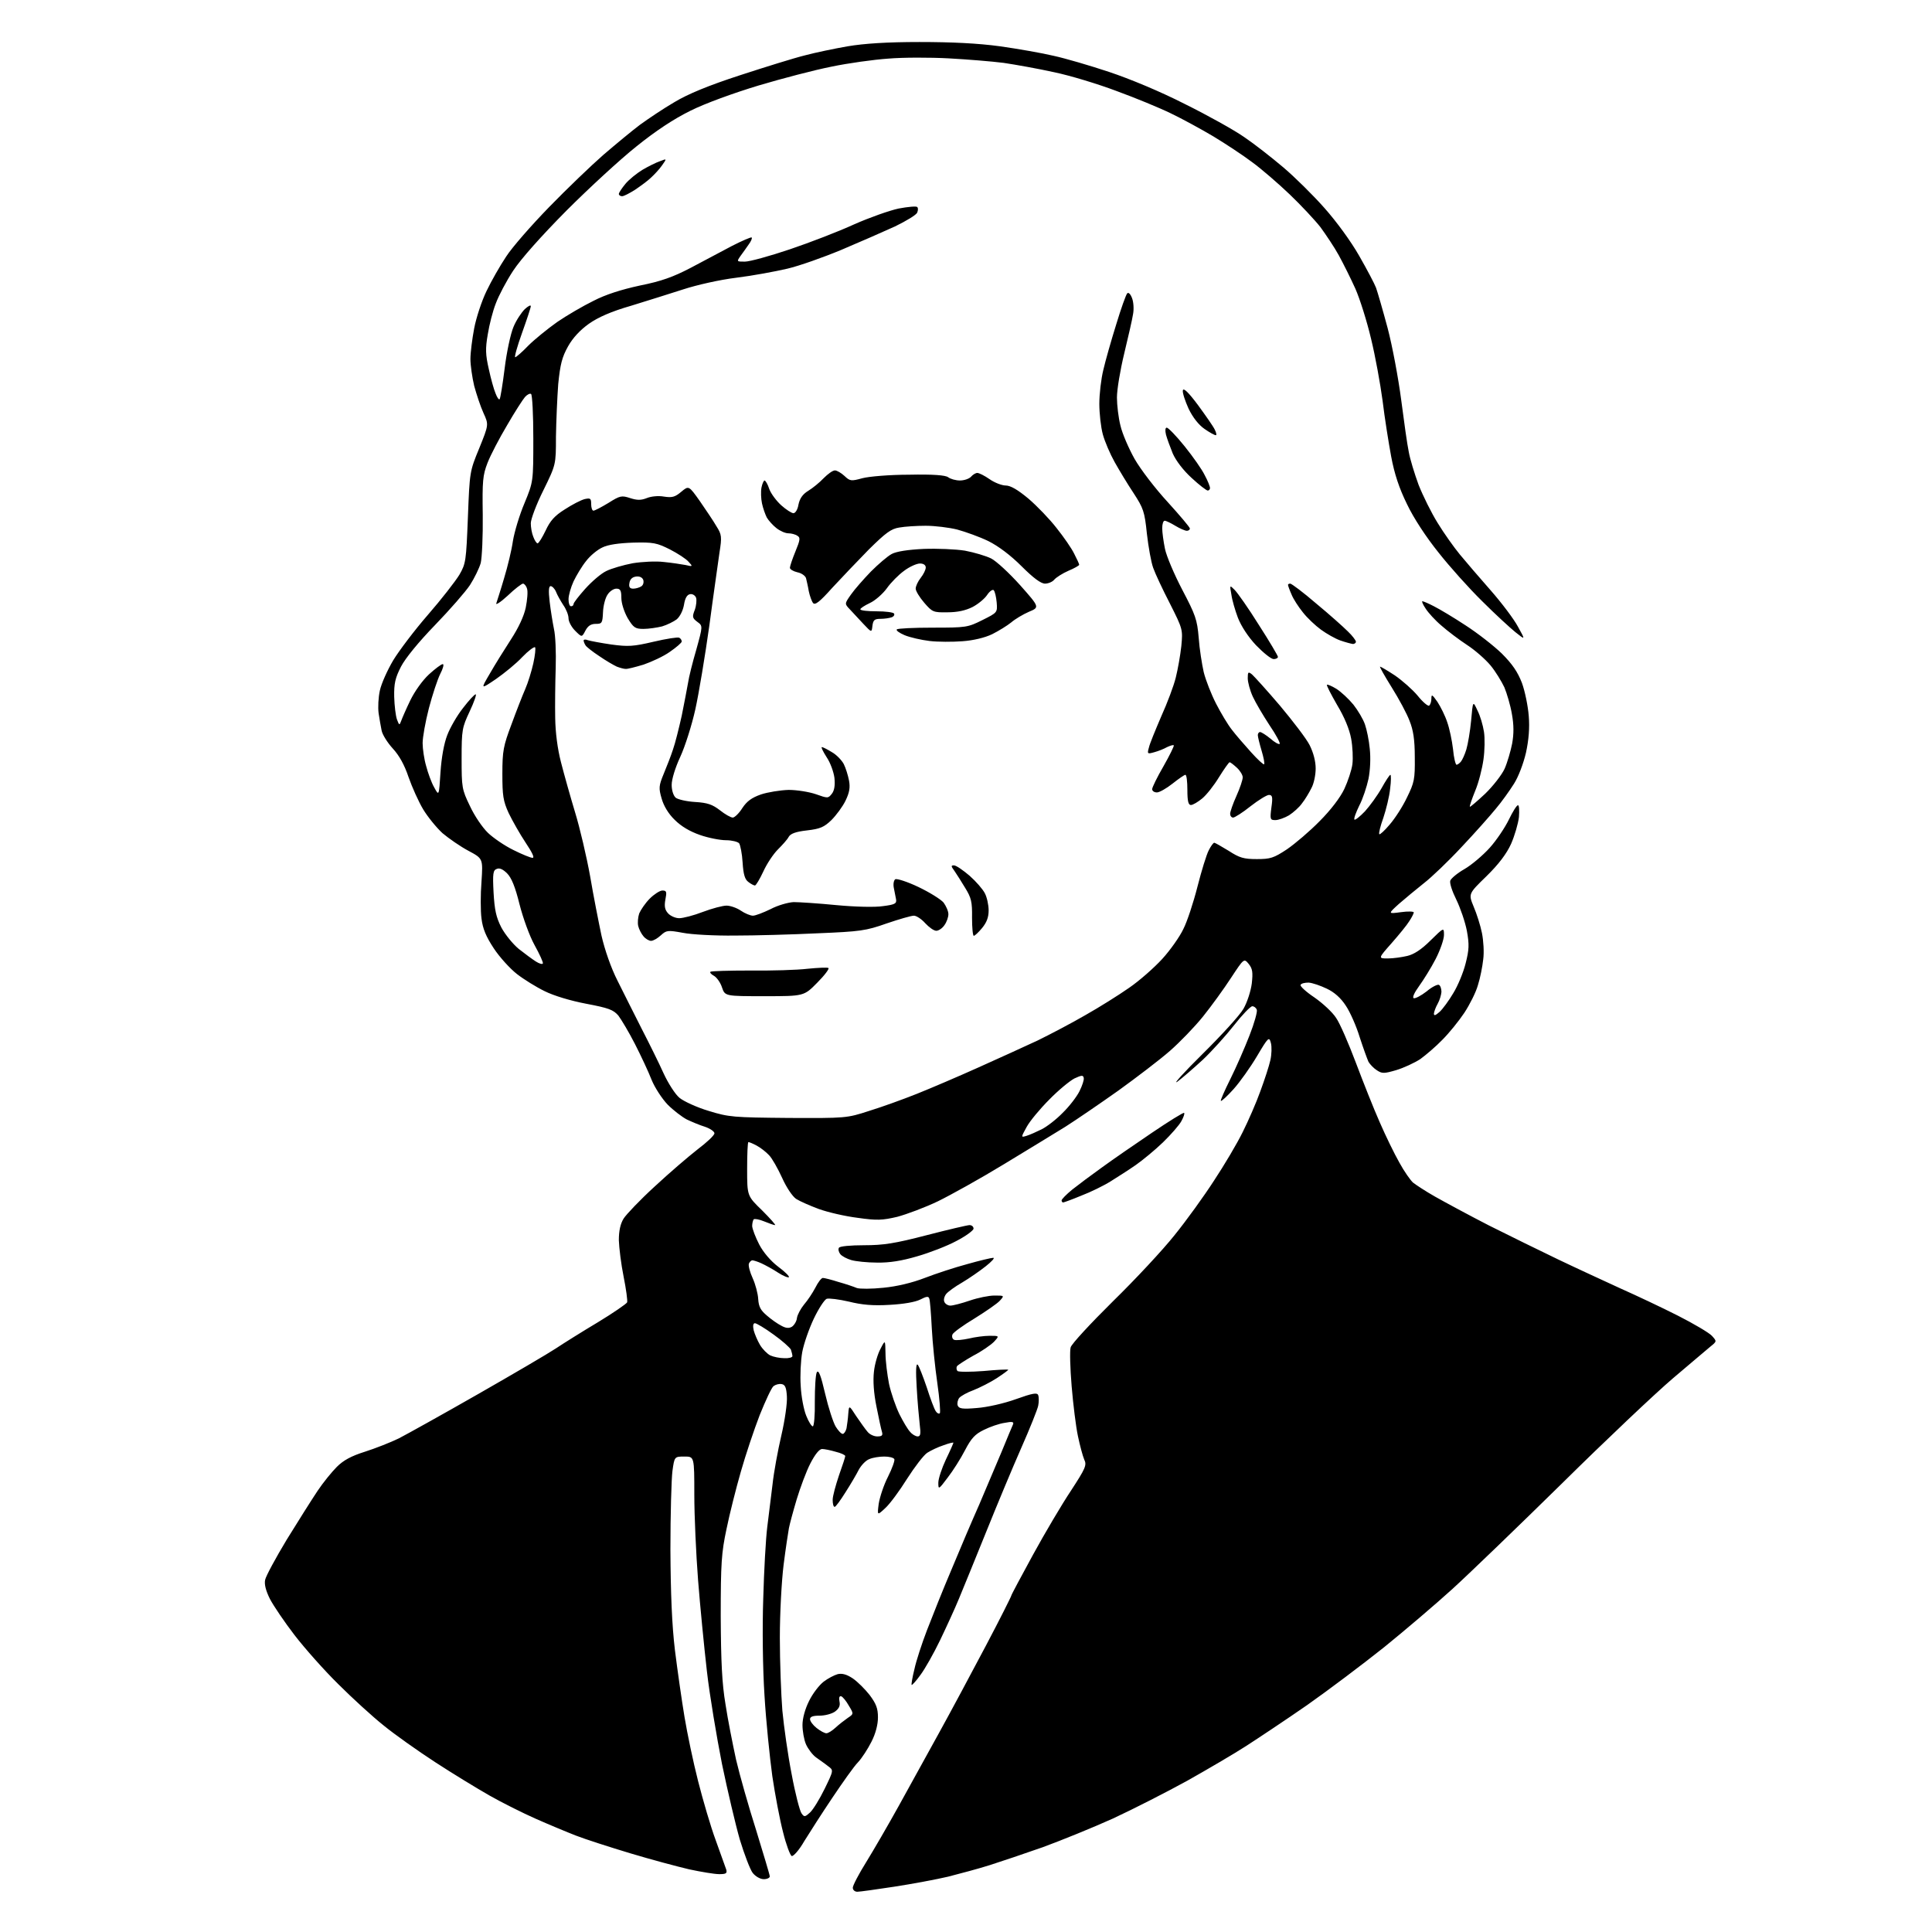 <?xml version="1.0" encoding="UTF-8" standalone="no"?>
<svg 
  version="1.1" 
  xmlns="http://www.w3.org/2000/svg" 
  xmlns:xlink="http://www.w3.org/1999/xlink" 
  xmlns:svg="http://www.w3.org/2000/svg"
  xmlns:rdf="http://www.w3.org/1999/02/22-rdf-syntax-ns#"
  xmlns:cc="http://creativecommons.org/ns#"
  xmlns:dc="http://purl.org/dc/elements/1.1/"
  viewBox="0 0 768 768"
  width="768"
  height="768"
>
<style>svg {background-color: white; }</style>"
<path stroke="none" fill="black" fill-rule="evenodd" d="M340.8,752.0C339.8,752.0 339.0,751.3 339.0,750.4C339.0,749.5 341.4,744.9 344.4,740.1C347.3,735.4 353.1,725.4 357.2,718.0C361.3,710.6 368.5,697.5 373.2,689.0C377.9,680.5 386.3,664.8 391.9,654.2C397.5,643.6 402.0,634.6 402.0,634.3C402.0,634.0 405.9,626.7 410.6,618.1C415.3,609.5 422.1,598.0 425.7,592.6C431.5,583.7 432.1,582.4 431.0,580.2C430.4,578.8 429.3,574.7 428.5,570.9C427.7,567.2 426.6,558.3 426.0,551.1C425.4,543.9 425.2,536.9 425.6,535.6C425.9,534.3 433.5,526.1 442.4,517.3C451.3,508.6 462.3,496.8 466.9,491.0C471.6,485.2 478.6,475.5 482.6,469.3C486.7,463.1 491.8,454.5 494.0,450.0C496.2,445.6 499.4,438.3 501.0,433.8C502.7,429.2 504.5,423.7 505.0,421.4C505.5,419.2 505.6,416.1 505.2,414.6C504.5,412.0 504.2,412.2 499.7,419.8C497.1,424.2 492.9,430.1 490.4,432.9C487.8,435.8 485.5,437.9 485.3,437.6C485.1,437.4 486.8,433.5 489.1,428.9C491.4,424.3 494.8,416.5 496.7,411.6C498.6,406.8 499.9,402.1 499.6,401.4C499.3,400.6 498.5,400.0 497.8,400.0C497.1,400.0 493.8,403.4 490.6,407.5C487.3,411.7 481.7,417.9 478.1,421.3C474.4,424.7 469.9,428.6 468.0,430.0C466.1,431.3 470.6,426.3 478.1,418.9C485.6,411.5 492.9,403.5 494.3,401.0C495.8,398.4 497.2,394.0 497.6,391.0C498.1,386.5 497.9,385.1 496.4,383.2C494.5,380.9 494.5,380.9 489.3,388.8C486.5,393.1 481.5,400.0 478.2,404.1C474.9,408.2 469.0,414.3 465.0,417.8C461.0,421.3 451.8,428.3 444.6,433.5C437.4,438.6 427.9,445.1 423.5,447.9C419.1,450.6 408.0,457.4 398.9,462.9C389.7,468.5 378.0,475.0 372.9,477.5C367.7,480.0 360.4,482.7 356.7,483.7C350.7,485.1 348.6,485.2 340.9,484.1C336.0,483.5 329.1,481.9 325.5,480.6C322.0,479.3 317.9,477.5 316.5,476.6C315.0,475.6 312.6,472.0 310.9,468.2C309.2,464.5 306.9,460.4 305.7,459.2C304.5,457.9 302.3,456.2 300.8,455.4C299.3,454.6 297.9,454.0 297.5,454.0C297.2,454.0 297.0,458.8 297.0,464.7C297.0,475.4 297.0,475.4 303.0,481.2C306.2,484.4 308.5,487.0 308.1,487.0C307.6,487.0 305.7,486.3 303.7,485.5C301.8,484.7 300.0,484.4 299.6,484.7C299.3,485.1 299.0,486.3 299.0,487.4C299.1,488.6 300.3,491.8 301.8,494.7C303.4,497.8 306.4,501.3 309.3,503.5C312.0,505.5 313.9,507.4 313.6,507.7C313.3,508.0 311.3,507.2 309.3,505.9C307.2,504.5 304.2,502.9 302.7,502.2C301.2,501.5 299.5,501.0 299.1,501.0C298.6,501.0 298.0,501.6 297.7,502.3C297.4,503.1 298.1,505.7 299.2,508.1C300.3,510.5 301.3,514.3 301.4,516.4C301.6,519.5 302.4,520.9 304.9,523.0C306.6,524.5 309.2,526.3 310.6,527.0C312.4,528.0 313.6,528.1 314.8,527.4C315.7,526.8 316.7,525.2 316.8,523.9C317.0,522.6 318.3,520.2 319.6,518.6C321.0,517.0 323.0,514.0 324.1,511.9C325.2,509.7 326.5,508.0 327.1,508.0C327.7,508.0 330.5,508.7 333.3,509.6C336.2,510.4 339.4,511.5 340.6,512.0C341.7,512.4 346.5,512.4 351.2,511.9C356.5,511.4 362.7,509.9 367.6,508.0C372.0,506.3 379.6,503.8 384.5,502.5C389.4,501.1 394.1,500.0 394.8,500.0C395.6,500.0 394.2,501.5 391.8,503.4C389.4,505.3 385.2,508.2 382.5,509.8C379.7,511.4 376.8,513.5 376.1,514.4C375.4,515.3 375.0,516.7 375.4,517.5C375.7,518.3 376.8,519.0 377.8,519.0C378.8,519.0 382.3,518.1 385.5,517.0C388.7,515.9 393.1,515.0 395.3,515.0C399.3,515.0 399.3,515.0 397.4,517.1C396.4,518.2 391.9,521.3 387.4,524.1C382.9,526.8 378.9,529.7 378.6,530.5C378.3,531.4 378.6,532.3 379.3,532.6C380.1,532.9 382.7,532.6 385.1,532.1C387.5,531.5 391.3,531.0 393.4,531.0C397.3,531.0 397.3,531.0 395.1,533.4C393.8,534.7 390.2,537.2 386.9,538.9C383.7,540.7 380.8,542.6 380.4,543.1C380.1,543.7 380.2,544.5 380.6,545.0C381.1,545.4 385.8,545.4 391.0,545.0C396.2,544.5 400.6,544.3 400.8,544.5C400.9,544.6 398.9,546.1 396.3,547.8C393.7,549.5 389.5,551.6 387.0,552.6C384.5,553.5 382.0,554.9 381.3,555.7C380.7,556.5 380.4,557.9 380.7,558.7C381.2,560.0 382.6,560.2 388.4,559.7C392.4,559.4 399.1,557.9 403.8,556.2C410.5,553.8 412.3,553.5 412.7,554.6C413.0,555.4 413.0,557.3 412.7,558.8C412.4,560.3 409.4,567.8 406.0,575.5C402.6,583.2 396.3,598.3 392.0,609.0C387.7,619.7 382.8,631.6 381.2,635.5C379.6,639.4 376.2,646.8 373.7,652.0C371.2,657.2 367.7,663.4 365.9,665.8C364.2,668.2 362.6,669.9 362.4,669.8C362.2,669.6 362.7,666.7 363.5,663.5C364.2,660.2 366.5,653.2 368.5,648.0C370.5,642.8 374.8,632.0 378.2,624.0C381.5,616.0 386.5,604.3 389.3,598.0C392.0,591.7 396.0,582.2 398.2,577.0C400.3,571.8 402.4,566.9 402.7,566.2C403.1,565.2 402.4,565.0 399.4,565.6C397.2,565.9 393.5,567.2 391.1,568.4C387.6,570.1 386.1,571.7 383.6,576.5C381.9,579.8 378.8,584.7 376.7,587.4C373.1,592.2 373.0,592.2 373.0,589.4C373.0,587.8 374.4,583.6 376.0,580.2C377.7,576.7 379.0,573.7 379.0,573.5C379.0,573.3 377.2,573.7 375.1,574.5C372.9,575.2 370.0,576.6 368.6,577.5C367.2,578.4 363.6,583.1 360.6,587.8C357.6,592.6 353.7,597.9 351.9,599.5C348.7,602.5 348.7,602.5 349.3,597.8C349.7,595.2 351.3,590.3 353.0,587.0C354.7,583.6 355.8,580.5 355.5,580.0C355.1,579.4 353.4,579.0 351.5,579.0C349.6,579.0 347.0,579.4 345.6,580.0C344.2,580.5 342.4,582.4 341.4,584.2C340.5,586.0 338.1,590.1 336.1,593.2C334.1,596.4 332.2,599.0 331.8,599.0C331.3,599.0 331.0,597.8 331.0,596.2C331.0,594.7 332.2,590.4 333.5,586.5C334.9,582.6 336.0,579.2 336.0,578.8C336.0,578.4 334.3,577.6 332.2,577.1C330.2,576.5 327.7,576.0 326.8,576.0C325.7,576.0 324.0,578.1 322.1,581.8C320.5,584.9 318.1,591.4 316.7,596.0C315.3,600.7 313.9,605.9 313.6,607.5C313.3,609.1 312.3,615.7 311.5,622.0C310.7,628.4 310.0,641.3 310.0,651.0C310.0,660.6 310.5,673.7 311.0,680.0C311.6,686.3 313.2,697.7 314.7,705.3C316.1,712.9 317.9,719.8 318.6,720.8C319.7,722.4 320.0,722.3 322.0,720.5C323.2,719.4 325.8,715.2 327.8,711.1C331.4,703.7 331.4,703.7 329.2,702.1C328.1,701.2 325.9,699.7 324.4,698.6C323.0,697.6 321.2,695.2 320.4,693.4C319.6,691.6 319.0,688.1 319.0,685.7C319.0,683.1 320.0,679.4 321.6,676.2C323.0,673.3 325.6,669.9 327.4,668.5C329.1,667.2 331.6,665.9 333.0,665.5C334.8,665.1 336.6,665.6 339.0,667.2C340.9,668.5 343.9,671.5 345.7,673.8C348.3,677.3 349.0,679.1 349.0,682.7C349.0,685.5 348.1,689.1 346.4,692.4C345.0,695.2 342.6,698.9 341.1,700.5C339.5,702.1 335.0,708.5 330.9,714.6C326.8,720.7 321.8,728.5 319.7,731.9C317.7,735.4 315.4,738.0 314.7,737.8C314.1,737.5 312.5,733.3 311.3,728.4C310.0,723.5 308.1,713.4 307.0,706.0C306.0,698.6 304.5,684.2 303.9,674.0C303.2,663.4 303.0,646.9 303.4,635.5C303.7,624.5 304.4,611.7 305.0,607.0C305.6,602.3 306.5,594.7 307.1,590.0C307.6,585.3 309.2,576.6 310.6,570.6C312.0,564.6 313.0,557.6 312.8,555.1C312.6,551.6 312.1,550.4 310.7,550.2C309.7,550.0 308.3,550.4 307.5,551.0C306.7,551.6 304.3,556.8 302.0,562.5C299.8,568.2 296.4,578.3 294.5,585.0C292.6,591.6 290.0,601.9 288.8,607.8C286.8,617.2 286.5,621.3 286.5,642.5C286.6,660.7 287.0,669.2 288.4,677.5C289.3,683.5 291.3,693.5 292.6,699.5C294.0,705.5 297.6,718.2 300.6,727.6C303.5,737.1 306.0,745.3 306.0,745.9C306.0,746.5 304.9,747.0 303.6,747.0C302.2,747.0 300.3,745.9 299.2,744.5C298.2,743.2 295.9,737.2 294.1,731.3C292.4,725.4 289.2,711.8 287.0,701.2C284.9,690.5 282.1,674.0 281.0,664.3C279.9,654.7 278.3,638.4 277.5,628.2C276.7,617.9 276.0,602.6 276.0,594.2C276.0,579.0 276.0,579.0 272.1,579.0C268.1,579.0 268.1,579.0 267.3,584.8C266.9,587.9 266.5,602.0 266.5,616.0C266.6,633.6 267.1,646.0 268.3,656.0C269.3,664.0 271.0,675.9 272.1,682.5C273.2,689.1 275.6,700.6 277.5,708.0C279.4,715.5 282.5,726.1 284.5,731.5C286.5,737.0 288.4,742.3 288.7,743.2C289.1,744.7 288.6,745.0 285.9,745.0C284.0,745.0 278.7,744.1 274.0,743.1C269.3,742.0 258.8,739.2 250.5,736.7C242.2,734.2 232.6,731.1 229.0,729.7C225.4,728.3 218.2,725.3 213.0,723.0C207.8,720.7 199.4,716.5 194.5,713.7C189.6,710.9 179.9,705.0 173.0,700.5C166.1,696.0 156.9,689.5 152.5,685.9C148.1,682.4 140.0,675.0 134.5,669.5C128.9,664.0 121.1,655.2 117.1,650.0C113.1,644.8 108.7,638.3 107.3,635.6C105.7,632.4 105.0,629.8 105.4,628.0C105.7,626.5 109.6,619.3 114.0,612.0C118.5,604.7 124.0,596.0 126.2,592.7C128.4,589.4 131.9,585.1 133.9,583.1C136.5,580.5 139.6,578.8 145.0,577.1C149.1,575.8 155.2,573.4 158.5,571.8C161.8,570.1 176.0,562.2 190.0,554.2C204.0,546.2 218.0,538.0 221.0,536.0C224.0,534.0 231.5,529.3 237.7,525.6C243.8,521.9 249.0,518.3 249.3,517.7C249.5,517.0 248.9,512.5 247.9,507.5C246.9,502.6 246.1,496.0 246.0,493.0C246.0,489.3 246.6,486.5 247.9,484.4C248.9,482.8 254.4,477.0 260.2,471.7C266.0,466.3 273.7,459.7 277.3,456.9C281.0,454.1 284.0,451.3 284.0,450.5C284.0,449.8 282.3,448.6 280.2,447.9C278.2,447.3 274.9,445.9 273.0,445.0C271.1,444.0 267.7,441.4 265.4,439.1C263.2,436.8 260.3,432.4 259.0,429.2C257.8,426.1 254.8,419.7 252.4,415.0C250.0,410.3 247.0,405.3 245.8,403.7C243.8,401.4 242.0,400.7 233.0,399.0C226.7,397.8 220.1,395.8 216.5,394.0C213.2,392.4 208.2,389.3 205.5,387.2C202.8,385.1 198.6,380.5 196.3,377.0C193.2,372.3 191.9,369.2 191.4,365.1C191.0,362.1 191.0,355.5 191.4,350.5C192.0,341.3 192.0,341.3 186.2,338.2C183.0,336.5 178.4,333.3 175.9,331.2C173.5,329.0 170.0,324.7 168.2,321.7C166.4,318.7 163.8,312.9 162.4,308.9C160.8,304.1 158.7,300.3 156.1,297.5C154.0,295.2 152.0,292.0 151.7,290.4C151.4,288.8 150.8,285.7 150.5,283.5C150.2,281.2 150.4,277.2 151.0,274.5C151.6,271.7 154.0,266.4 156.3,262.5C158.6,258.7 164.8,250.5 170.1,244.4C175.5,238.2 181.0,231.1 182.6,228.5C185.2,224.0 185.3,223.0 186.0,205.6C186.7,187.6 186.7,187.4 190.5,178.2C194.3,168.8 194.3,168.8 192.2,164.2C191.0,161.6 189.4,156.7 188.5,153.4C187.7,150.0 187.0,145.2 187.0,142.7C187.0,140.2 187.7,134.7 188.5,130.5C189.3,126.3 191.5,119.6 193.4,115.7C195.3,111.7 198.8,105.6 201.2,102.0C203.5,98.4 211.2,89.6 218.3,82.3C225.3,75.1 235.0,65.8 239.8,61.6C244.7,57.4 251.2,52.0 254.4,49.6C257.7,47.2 263.8,43.1 268.1,40.6C273.4,37.4 281.6,34.0 294.2,29.9C304.3,26.6 315.9,23.0 320.0,22.0C324.1,20.9 331.8,19.3 337.0,18.4C343.5,17.3 352.6,16.7 365.5,16.7C378.3,16.7 388.7,17.2 397.5,18.4C404.6,19.4 414.3,21.1 418.9,22.2C423.5,23.2 433.4,26.1 440.9,28.6C449.0,31.3 461.1,36.3 470.9,41.3C480.0,45.8 490.6,51.7 494.6,54.5C498.6,57.2 505.5,62.6 510.1,66.5C514.6,70.3 522.0,77.6 526.5,82.7C531.3,88.1 537.0,95.9 540.3,101.7C543.4,107.1 546.4,112.8 547.0,114.4C547.6,116.1 549.7,123.3 551.6,130.4C553.5,137.6 555.9,150.5 557.0,159.0C558.1,167.5 559.4,176.8 560.0,179.6C560.5,182.5 562.3,188.3 563.9,192.7C565.6,197.0 569.0,203.9 571.5,207.9C574.0,212.0 578.0,217.6 580.3,220.4C582.6,223.2 588.1,229.6 592.5,234.6C596.9,239.6 601.8,246.1 603.4,249.1C606.4,254.5 606.4,254.5 602.4,251.3C600.3,249.6 594.3,244.1 589.2,239.0C584.0,233.9 576.2,225.2 571.8,219.6C566.9,213.5 561.9,205.9 559.3,200.4C556.2,194.1 554.3,188.4 553.0,181.4C552.0,176.0 550.4,166.0 549.6,159.3C548.7,152.6 546.7,141.5 545.0,134.6C543.4,127.8 540.6,118.9 538.8,114.8C537.0,110.8 534.0,104.8 532.2,101.5C530.4,98.2 527.0,93.2 524.9,90.3C522.7,87.5 517.2,81.6 512.7,77.3C508.2,73.0 501.5,67.2 497.8,64.5C494.1,61.7 487.1,57.1 482.3,54.2C477.4,51.3 469.9,47.2 465.5,45.1C461.0,42.9 451.3,38.9 443.9,36.2C436.5,33.4 425.3,30.0 419.0,28.7C412.7,27.3 403.7,25.7 399.0,25.0C394.3,24.4 384.5,23.6 377.1,23.2C369.7,22.8 358.9,22.8 353.1,23.3C347.3,23.7 337.2,25.1 330.5,26.5C323.9,27.8 310.9,31.2 301.5,34.0C291.6,37.0 280.3,41.1 274.5,44.0C267.8,47.3 260.7,52.0 253.0,58.2C246.7,63.2 234.2,74.7 225.2,83.7C215.1,93.9 207.1,102.9 204.0,107.6C201.3,111.7 198.2,117.6 197.1,120.6C195.9,123.6 194.5,129.1 193.9,132.9C192.9,138.6 193.0,141.0 194.3,146.7C195.1,150.4 196.3,154.8 197.0,156.4C197.6,158.0 198.3,159.0 198.6,158.7C198.9,158.4 199.8,152.9 200.6,146.5C201.4,139.9 203.0,132.6 204.1,130.0C205.2,127.3 207.3,124.2 208.6,122.9C209.9,121.7 211.0,121.1 211.0,121.7C211.0,122.3 209.4,127.1 207.5,132.4C205.6,137.7 204.4,142.0 204.8,142.0C205.2,142.0 207.6,139.9 210.0,137.4C212.5,134.9 217.7,130.7 221.5,128.0C225.3,125.4 231.8,121.6 235.9,119.6C240.7,117.1 247.0,115.1 254.4,113.5C262.9,111.8 267.6,110.1 274.5,106.5C279.4,103.9 286.8,100.0 290.9,97.8C295.0,95.7 298.5,94.2 298.8,94.4C299.1,94.7 298.5,96.0 297.6,97.2C296.7,98.5 295.3,100.5 294.4,101.7C292.8,104.0 292.8,104.0 296.1,104.0C298.0,104.0 306.0,101.8 314.0,99.1C322.0,96.4 333.4,92.0 339.5,89.2C345.6,86.5 353.5,83.7 357.2,82.9C360.9,82.2 364.3,81.9 364.6,82.3C365.0,82.6 365.0,83.6 364.6,84.5C364.3,85.4 360.3,87.8 355.8,90.0C351.2,92.1 341.6,96.3 334.5,99.3C327.3,102.3 317.7,105.7 313.0,106.8C308.3,107.9 299.2,109.6 292.7,110.4C286.1,111.2 276.9,113.3 271.7,115.0C266.6,116.6 257.3,119.6 251.0,121.5C243.0,123.8 237.8,126.1 234.1,128.7C230.6,131.2 227.7,134.3 225.8,137.7C223.4,142.0 222.7,144.8 221.9,152.7C221.5,158.1 221.1,167.5 221.0,173.6C221.0,184.7 221.0,184.7 216.0,194.9C213.2,200.5 211.0,206.4 211.0,208.0C211.0,209.6 211.4,212.0 212.0,213.4C212.5,214.8 213.3,216.0 213.7,216.0C214.2,215.9 215.6,213.6 216.9,210.9C218.7,207.0 220.5,205.0 224.5,202.5C227.4,200.6 230.9,198.8 232.4,198.4C234.7,197.9 235.0,198.1 235.0,200.4C235.0,201.8 235.4,203.0 235.9,203.0C236.4,203.0 239.1,201.6 241.9,199.9C246.5,197.0 247.1,196.9 250.5,198.0C253.3,198.9 254.8,198.9 257.1,198.0C258.8,197.3 261.7,197.0 263.9,197.4C267.2,197.9 268.3,197.6 270.8,195.5C273.8,193.0 273.8,193.0 278.2,199.2C280.6,202.7 283.6,207.1 284.8,209.2C286.9,212.5 287.0,213.4 286.0,219.7C285.5,223.4 283.6,236.4 282.0,248.5C280.3,260.6 277.8,275.7 276.4,282.0C275.0,288.3 272.3,296.8 270.4,300.9C268.4,305.2 267.0,309.8 267.0,312.0C267.0,314.2 267.7,316.3 268.6,317.1C269.5,317.8 272.9,318.6 276.3,318.8C281.3,319.1 283.2,319.8 286.2,322.1C288.2,323.7 290.5,325.0 291.3,325.0C292.0,325.0 293.8,323.3 295.1,321.2C296.9,318.5 298.8,317.1 302.5,315.8C305.2,314.9 310.2,314.1 313.5,314.0C316.8,314.0 321.7,314.8 324.3,315.7C329.1,317.4 329.2,317.4 330.7,315.5C331.7,314.2 332.0,312.1 331.7,309.2C331.4,306.9 330.1,303.2 328.6,301.0C327.2,298.8 326.3,297.0 326.7,297.0C327.2,297.0 328.9,297.9 330.7,299.0C332.5,300.0 334.6,302.2 335.4,303.7C336.2,305.3 337.1,308.2 337.5,310.3C338.0,313.0 337.7,315.0 336.1,318.3C335.0,320.6 332.4,324.1 330.5,326.0C327.6,328.8 326.0,329.5 320.8,330.1C316.3,330.6 314.2,331.4 313.5,332.7C313.0,333.7 311.0,335.9 309.2,337.7C307.4,339.5 304.8,343.4 303.4,346.5C302.0,349.5 300.5,352.0 300.1,352.0C299.7,352.0 298.5,351.4 297.5,350.6C296.1,349.6 295.5,347.6 295.2,342.9C295.0,339.4 294.3,335.9 293.8,335.2C293.2,334.6 290.9,334.0 288.6,334.0C286.3,334.0 281.6,333.1 278.2,331.9C274.2,330.5 270.8,328.5 268.2,325.9C265.7,323.5 263.8,320.3 263.0,317.4C261.8,313.3 261.9,312.3 263.8,307.7C265.0,304.8 266.7,300.5 267.5,298.0C268.4,295.5 269.9,289.4 271.0,284.5C272.0,279.6 273.1,273.7 273.5,271.5C273.8,269.3 275.3,263.3 276.8,258.2C279.4,248.8 279.4,248.8 277.2,247.2C275.2,245.7 275.1,245.2 276.2,242.4C276.8,240.7 277.0,238.5 276.7,237.6C276.3,236.6 275.2,236.0 274.3,236.2C273.1,236.4 272.3,237.8 271.9,240.4C271.5,242.7 270.3,245.1 269.0,246.2C267.8,247.1 265.2,248.4 263.2,249.0C261.2,249.5 257.8,250.0 255.8,250.0C252.5,250.0 251.8,249.5 249.5,245.7C248.1,243.2 247.0,239.8 247.0,237.7C247.0,234.7 246.6,234.0 245.0,234.0C243.9,234.0 242.3,235.1 241.5,236.4C240.6,237.7 239.8,240.8 239.7,243.4C239.5,247.7 239.3,248.0 236.8,248.0C234.9,248.0 233.7,248.8 232.7,250.7C231.3,253.4 231.3,253.4 228.6,250.7C227.2,249.3 226.0,247.1 226.0,245.8C226.0,244.5 225.1,242.2 223.9,240.5C222.8,238.8 221.5,236.5 221.0,235.2C220.5,234.0 219.5,233.0 218.9,233.0C218.1,233.0 218.0,234.9 218.5,239.2C218.9,242.7 219.7,247.5 220.2,250.0C220.8,252.5 221.1,259.4 220.9,265.5C220.7,271.6 220.6,280.6 220.7,285.5C220.8,291.2 221.6,297.6 223.0,303.0C224.2,307.7 226.7,316.6 228.6,322.9C230.5,329.1 233.2,340.6 234.6,348.4C235.9,356.1 238.0,366.7 239.1,371.9C240.4,377.6 242.9,384.8 245.5,389.9C247.8,394.6 252.2,403.2 255.1,409.0C258.1,414.8 262.0,422.7 263.8,426.7C265.6,430.6 268.4,435.0 270.1,436.4C271.8,437.8 277.0,440.2 281.7,441.6C289.8,444.1 291.5,444.2 313.4,444.4C336.2,444.5 336.6,444.5 345.5,441.6C350.4,440.1 359.0,437.0 364.5,434.8C370.0,432.6 381.0,427.9 389.0,424.3C397.0,420.7 407.6,415.9 412.5,413.6C417.4,411.2 426.0,406.7 431.5,403.5C437.0,400.4 444.8,395.5 448.8,392.7C452.9,389.9 458.8,384.7 462.0,381.2C465.2,377.7 469.0,372.3 470.4,369.3C471.9,366.4 474.4,358.8 476.0,352.5C477.6,346.2 479.6,339.7 480.5,338.0C481.3,336.4 482.3,335.0 482.7,335.0C483.0,335.0 485.6,336.5 488.4,338.2C492.7,341.0 494.4,341.5 499.6,341.5C505.0,341.5 506.3,341.1 511.6,337.6C514.8,335.4 520.7,330.4 524.6,326.4C529.0,322.0 532.8,317.0 534.4,313.6C535.8,310.6 537.3,306.1 537.6,303.8C537.9,301.4 537.7,296.8 537.1,293.6C536.4,289.8 534.4,285.0 531.5,280.2C529.1,276.0 527.2,272.4 527.5,272.2C527.7,272.0 529.4,272.7 531.2,273.8C533.1,275.0 536.1,277.8 538.0,280.1C539.8,282.4 541.9,285.9 542.6,288.0C543.3,290.0 544.2,294.3 544.5,297.6C544.9,301.3 544.7,306.0 544.0,309.6C543.3,312.8 541.7,317.7 540.3,320.3C539.0,323.0 538.1,325.4 538.4,325.8C538.7,326.1 540.6,324.6 542.6,322.5C544.5,320.4 547.5,316.3 549.2,313.3C550.8,310.4 552.4,308.0 552.7,308.0C553.0,308.0 553.0,310.5 552.6,313.5C552.3,316.6 551.0,321.8 549.9,325.1C548.7,328.4 548.0,331.3 548.3,331.6C548.5,331.9 550.4,330.2 552.4,327.8C554.5,325.4 557.6,320.6 559.3,317.0C562.2,311.1 562.5,309.8 562.4,301.0C562.4,294.0 561.8,290.2 560.3,286.5C559.3,283.8 556.1,277.8 553.2,273.2C550.4,268.7 548.3,265.0 548.6,265.0C548.9,265.0 551.6,266.6 554.5,268.5C557.4,270.5 561.5,274.1 563.5,276.5C565.5,279.0 567.6,280.8 568.1,280.5C568.6,280.1 569.0,278.9 569.0,277.7C569.0,275.9 569.3,276.0 571.4,279.0C572.7,281.0 574.5,284.6 575.3,287.1C576.2,289.6 577.2,294.4 577.6,297.8C577.9,301.2 578.6,304.0 579.0,304.0C579.4,304.0 580.2,303.4 580.7,302.8C581.3,302.1 582.3,299.9 582.9,297.9C583.5,295.9 584.4,290.7 584.8,286.4C585.5,278.5 585.5,278.5 587.3,282.4C588.4,284.5 589.5,288.3 589.9,290.9C590.3,293.4 590.2,298.4 589.7,301.9C589.2,305.5 587.8,311.1 586.4,314.4C585.1,317.6 584.1,320.5 584.3,320.7C584.5,320.8 587.2,318.5 590.4,315.5C593.5,312.5 597.0,308.0 598.1,305.6C599.2,303.1 600.5,298.6 601.1,295.6C601.8,291.7 601.8,288.2 601.0,283.8C600.4,280.3 599.0,275.6 598.0,273.2C596.9,270.9 594.5,266.9 592.5,264.5C590.5,262.1 586.3,258.4 583.2,256.4C580.0,254.3 575.5,250.9 573.0,248.7C570.5,246.6 567.7,243.5 566.7,241.9C565.6,240.3 565.1,239.0 565.4,239.0C565.8,239.0 567.9,239.9 570.0,241.0C572.2,242.1 577.9,245.5 582.6,248.6C587.4,251.7 593.8,256.7 597.0,259.8C601.2,264.0 603.3,267.1 605.0,271.5C606.2,274.8 607.4,280.7 607.7,284.6C608.1,289.4 607.7,294.1 606.6,299.2C605.6,303.5 603.6,308.8 601.8,311.6C600.1,314.3 596.9,318.8 594.6,321.5C592.4,324.2 586.3,331.1 581.0,336.7C575.8,342.3 569.0,348.8 566.0,351.1C563.0,353.5 558.5,357.2 556.1,359.3C551.7,363.3 551.7,363.3 556.9,362.6C559.7,362.2 562.0,362.3 562.0,362.7C562.0,363.1 561.2,364.7 560.2,366.2C559.3,367.7 556.1,371.6 553.2,374.9C547.8,381.0 547.8,381.0 551.7,381.0C553.8,381.0 557.3,380.5 559.4,380.0C562.0,379.4 565.0,377.5 568.6,373.9C574.0,368.6 574.0,368.6 574.0,371.7C574.0,373.4 572.5,377.7 570.7,381.2C568.9,384.7 565.9,389.5 564.1,392.0C562.2,394.6 561.3,396.6 562.0,396.8C562.6,397.0 564.9,395.8 567.1,394.1C569.2,392.3 571.5,391.2 572.0,391.5C572.6,391.8 573.0,393.1 573.0,394.3C572.9,395.5 572.3,397.6 571.5,399.0C570.7,400.4 570.1,402.1 570.0,402.9C570.0,403.9 570.6,403.7 572.3,402.2C573.5,401.1 576.0,397.7 577.7,394.8C579.5,391.9 581.7,386.6 582.6,383.0C584.0,377.5 584.1,375.5 583.1,370.0C582.4,366.4 580.5,360.9 578.9,357.6C577.3,354.4 576.2,351.1 576.5,350.1C576.8,349.2 579.3,347.1 582.1,345.5C584.9,343.9 589.5,340.0 592.2,337.0C594.9,334.0 598.3,328.9 599.8,325.8C601.3,322.7 602.9,320.1 603.4,320.1C603.9,320.0 604.0,322.2 603.8,324.8C603.5,327.4 602.1,332.2 600.7,335.4C598.9,339.4 595.7,343.6 590.9,348.3C583.7,355.3 583.7,355.3 585.8,360.4C587.0,363.2 588.5,367.9 589.1,370.9C589.7,373.9 590.0,378.6 589.6,381.4C589.3,384.2 588.4,388.8 587.5,391.6C586.7,394.5 584.2,399.4 582.1,402.6C579.9,405.9 576.0,410.7 573.4,413.3C570.8,416.0 566.8,419.4 564.6,421.0C562.3,422.5 558.0,424.5 555.0,425.4C550.2,426.8 549.4,426.8 547.4,425.5C546.1,424.7 544.6,423.1 544.0,422.1C543.5,421.0 541.9,416.6 540.5,412.3C539.2,408.0 536.7,402.3 535.0,399.8C533.0,396.7 530.4,394.4 527.4,393.0C524.9,391.8 521.7,390.7 520.2,390.6C518.7,390.6 517.3,390.9 517.0,391.5C516.7,392.0 519.2,394.3 522.5,396.5C525.8,398.8 529.7,402.4 531.1,404.6C532.6,406.7 536.1,414.8 539.0,422.5C541.9,430.2 546.1,440.8 548.5,446.2C550.8,451.5 554.3,458.7 556.3,462.2C558.2,465.7 560.7,469.2 561.7,470.1C562.7,470.9 566.6,473.5 570.5,475.7C574.4,477.9 584.0,483.1 592.0,487.2C600.0,491.2 612.4,497.3 619.5,500.7C626.6,504.1 637.7,509.2 644.0,512.1C650.3,514.9 660.7,519.8 667.0,523.0C673.3,526.2 679.4,529.8 680.5,531.0C682.5,533.2 682.5,533.2 679.9,535.3C678.5,536.5 671.7,542.2 664.9,548.0C658.1,553.8 638.3,572.5 621.0,589.6C603.7,606.6 584.1,625.5 577.4,631.6C570.8,637.6 558.6,648.0 550.2,654.8C541.8,661.5 528.0,671.9 519.6,677.8C511.1,683.7 500.1,691.0 495.3,694.1C490.5,697.2 479.9,703.4 471.9,707.9C463.9,712.3 450.6,719.1 442.4,722.9C434.2,726.6 421.6,731.7 414.5,734.3C407.4,736.8 397.9,740.0 393.5,741.4C389.1,742.8 381.6,744.8 376.9,746.0C372.2,747.1 362.6,748.9 355.4,750.0C348.3,751.1 341.7,752.0 340.8,752.0zM328.5,689.0C329.2,689.0 330.8,688.0 332.1,686.8C333.5,685.5 335.7,683.8 337.0,682.9C339.4,681.3 339.4,681.3 337.4,678.0C336.4,676.2 335.0,674.5 334.4,674.3C333.7,674.1 333.4,674.8 333.7,676.3C334.1,678.1 333.5,679.2 331.9,680.4C330.6,681.3 327.9,682.0 325.8,682.0C323.2,682.0 322.0,682.4 322.0,683.4C322.0,684.2 323.2,685.8 324.6,686.9C326.1,688.1 327.8,689.0 328.5,689.0zM348.7,571.0C350.6,571.0 351.0,570.6 350.6,569.2C350.3,568.3 349.3,563.7 348.4,559.1C347.3,553.7 347.0,548.8 347.4,545.3C347.7,542.3 348.9,538.2 350.0,536.2C351.9,532.5 351.9,532.5 352.0,538.0C352.0,541.0 352.7,546.5 353.4,550.1C354.2,553.8 356.1,559.2 357.5,562.1C359.0,565.1 360.9,568.3 361.8,569.2C362.6,570.2 364.0,571.0 364.8,571.0C365.9,571.0 366.1,570.0 365.6,566.2C365.3,563.6 364.7,557.0 364.4,551.5C364.0,545.0 364.1,541.8 364.8,542.5C365.3,543.0 366.9,547.1 368.4,551.5C369.8,555.9 371.4,560.2 372.0,561.0C372.5,561.8 373.2,562.1 373.6,561.8C373.9,561.4 373.5,556.0 372.6,549.8C371.7,543.6 370.7,533.8 370.4,528.0C370.1,522.2 369.7,516.9 369.4,516.2C369.1,515.2 368.3,515.3 365.8,516.6C363.8,517.6 359.2,518.4 353.6,518.7C347.0,519.1 342.6,518.7 337.4,517.4C333.5,516.5 329.5,516.0 328.6,516.3C327.7,516.7 325.4,520.2 323.5,524.2C321.6,528.2 319.5,534.2 318.9,537.5C318.3,540.8 318.0,546.9 318.3,551.0C318.5,555.1 319.5,560.4 320.5,562.8C321.4,565.1 322.6,567.0 323.1,567.0C323.6,567.0 324.0,562.5 323.9,557.1C323.9,551.6 324.2,546.4 324.7,545.5C325.4,544.4 326.3,546.7 328.0,554.0C329.3,559.6 331.2,565.4 332.2,567.1C333.2,568.7 334.4,570.0 335.0,570.0C335.5,570.0 336.2,569.0 336.5,567.8C336.7,566.5 337.1,563.9 337.2,562.0C337.5,558.5 337.5,558.5 340.4,563.0C342.1,565.5 344.1,568.3 344.9,569.2C345.7,570.2 347.4,571.0 348.7,571.0zM311.8,539.9C313.5,540.0 315.0,539.6 315.0,539.1C315.0,538.6 314.7,537.4 314.4,536.5C314.0,535.7 310.9,532.9 307.5,530.5C304.1,528.0 300.7,526.0 300.1,526.0C299.4,526.0 299.2,527.0 299.6,528.8C300.0,530.3 301.1,532.9 302.1,534.6C303.1,536.3 305.0,538.2 306.2,538.8C307.5,539.4 310.0,539.9 311.8,539.9zM348.6,501.9C344.7,501.9 340.1,501.4 338.4,500.9C336.7,500.4 334.7,499.4 334.0,498.5C333.4,497.7 333.1,496.6 333.5,496.0C333.8,495.4 338.1,495.0 343.5,495.0C351.2,495.0 355.7,494.3 368.4,491.0C376.9,488.8 384.6,487.0 385.4,487.0C386.3,487.0 387.0,487.6 387.0,488.4C387.0,489.1 383.9,491.4 380.2,493.3C376.5,495.3 369.5,498.0 364.6,499.4C358.5,501.2 353.6,502.0 348.6,501.9zM422.6,478.0C422.3,478.0 422.0,477.6 422.0,477.2C422.0,476.7 423.9,474.8 426.2,472.9C428.6,471.0 433.8,467.1 438.0,464.1C442.1,461.1 451.1,454.9 457.9,450.3C464.7,445.7 470.5,442.1 470.7,442.4C471.0,442.6 470.5,444.1 469.6,445.7C468.8,447.2 465.5,451.0 462.3,454.1C459.1,457.2 454.2,461.2 451.5,463.1C448.8,465.0 444.2,467.9 441.5,469.6C438.8,471.3 433.5,473.9 429.8,475.3C426.2,476.8 422.9,478.0 422.6,478.0zM408.1,451.5C409.4,451.1 412.1,449.9 414.1,448.9C416.1,447.9 419.9,445.0 422.4,442.4C425.0,439.9 428.0,436.0 429.1,433.8C430.2,431.6 431.0,429.2 430.8,428.5C430.6,427.3 429.9,427.4 427.1,428.7C425.2,429.7 420.7,433.4 417.1,437.1C413.5,440.7 409.4,445.6 408.1,448.0C405.8,452.2 405.8,452.2 408.1,451.5zM303.9,396.0C288.2,396.0 288.2,396.0 287.0,392.5C286.4,390.6 284.9,388.5 283.8,387.9C282.7,387.3 282.1,386.6 282.4,386.3C282.7,386.0 289.8,385.8 298.2,385.8C306.6,385.9 316.9,385.6 321.0,385.1C325.1,384.7 328.9,384.5 329.3,384.8C329.8,385.0 327.8,387.7 324.9,390.6C319.6,396.0 319.6,396.0 303.9,396.0zM215.8,383.0C216.0,382.6 214.5,379.3 212.5,375.7C210.5,372.1 207.9,364.9 206.5,359.4C204.8,352.5 203.3,348.9 201.6,347.2C200.0,345.6 198.6,344.9 197.5,345.4C196.0,345.9 195.8,347.2 196.2,354.8C196.6,361.7 197.2,364.6 199.3,368.7C200.8,371.5 203.9,375.3 206.2,377.2C208.6,379.1 211.6,381.3 213.0,382.2C214.4,383.1 215.6,383.4 215.8,383.0zM258.8,374.0C258.0,374.0 256.6,373.2 255.8,372.2C255.0,371.3 254.0,369.4 253.7,368.1C253.4,366.8 253.6,364.6 254.1,363.1C254.7,361.7 256.5,359.0 258.3,357.2C260.0,355.5 262.3,354.0 263.3,354.0C265.0,354.0 265.1,354.5 264.5,357.6C264.0,360.3 264.3,361.7 265.6,363.1C266.5,364.1 268.5,365.0 270.0,365.0C271.5,365.0 275.8,363.9 279.4,362.5C283.1,361.1 287.3,360.0 288.8,360.0C290.3,360.0 292.9,360.9 294.5,362.0C296.1,363.1 298.3,364.0 299.3,364.0C300.3,364.0 303.4,362.8 306.3,361.4C309.1,359.9 313.3,358.7 315.5,358.6C317.7,358.6 325.4,359.1 332.5,359.8C339.9,360.5 347.9,360.7 351.0,360.2C355.7,359.6 356.5,359.2 356.2,357.5C356.0,356.4 355.6,354.3 355.3,352.9C355.0,351.4 355.3,349.9 355.9,349.5C356.6,349.2 360.7,350.5 365.1,352.6C369.5,354.7 374.0,357.5 375.1,358.8C376.1,360.2 377.0,362.2 377.0,363.4C377.0,364.6 376.3,366.6 375.4,367.8C374.6,369.0 373.1,370.0 372.2,370.0C371.2,370.0 369.3,368.6 367.8,367.0C366.4,365.4 364.3,364.0 363.3,364.0C362.2,364.0 357.4,365.4 352.4,367.1C344.2,370.0 342.0,370.3 325.0,371.0C314.8,371.5 300.0,371.9 292.1,371.9C284.2,372.0 274.9,371.5 271.4,370.8C265.4,369.7 264.9,369.8 262.7,371.8C261.4,373.0 259.7,374.0 258.8,374.0zM387.1,372.0C386.7,372.0 386.4,368.7 386.4,364.8C386.5,358.5 386.1,356.9 383.7,353.0C382.2,350.5 380.3,347.5 379.4,346.2C378.0,344.3 378.0,344.0 379.2,344.0C380.1,344.0 382.8,345.9 385.4,348.1C388.0,350.4 390.7,353.5 391.5,355.1C392.3,356.6 393.0,359.7 393.0,361.9C393.0,364.7 392.2,366.7 390.4,368.9C389.0,370.6 387.5,372.0 387.1,372.0zM211.7,341.0C212.6,341.0 211.5,338.8 208.9,334.9C206.7,331.6 203.7,326.3 202.2,323.2C200.0,318.4 199.7,316.2 199.7,307.6C199.7,298.5 200.1,296.5 203.3,288.0C205.2,282.8 207.7,276.4 208.8,273.9C209.9,271.4 211.3,266.8 212.0,263.7C212.7,260.5 213.0,257.7 212.7,257.3C212.3,257.0 210.0,258.7 207.6,261.2C205.3,263.7 200.5,267.6 197.2,269.9C191.0,274.1 191.0,274.1 194.7,267.8C196.7,264.3 200.5,258.2 203.1,254.2C206.1,249.6 208.3,244.9 209.0,241.5C209.6,238.5 209.9,235.1 209.5,234.0C209.2,232.9 208.4,232.0 207.9,232.0C207.4,232.0 204.6,234.1 201.8,236.8C199.0,239.4 196.9,240.7 197.3,239.8C197.6,238.8 199.1,234.3 200.4,229.8C201.8,225.2 203.4,218.6 203.9,215.0C204.5,211.4 206.5,204.7 208.5,200.0C212.0,191.5 212.0,191.5 212.0,174.3C212.0,164.9 211.6,156.9 211.1,156.6C210.7,156.3 209.6,156.8 208.7,157.8C207.9,158.7 204.6,163.8 201.6,169.0C198.5,174.2 195.0,180.9 193.8,184.0C191.9,188.9 191.7,191.2 191.9,204.7C192.0,213.1 191.6,221.6 191.1,223.8C190.5,225.9 188.6,229.8 186.8,232.6C185.0,235.3 178.8,242.4 172.9,248.5C166.4,255.2 161.1,261.7 159.4,265.0C157.1,269.5 156.6,271.7 156.7,277.0C156.8,280.6 157.3,284.6 157.8,286.0C158.7,288.4 158.8,288.4 159.5,286.5C159.9,285.4 161.5,281.7 163.1,278.4C164.8,274.9 167.9,270.5 170.5,268.1C172.9,265.9 175.4,264.0 176.0,264.0C176.6,264.0 176.1,265.8 175.0,267.9C173.9,270.1 171.9,276.2 170.5,281.5C169.1,286.9 168.0,293.1 168.0,295.4C168.0,297.6 168.6,301.8 169.4,304.5C170.1,307.2 171.5,311.1 172.6,313.0C174.5,316.5 174.5,316.5 175.1,307.0C175.5,301.1 176.5,295.5 177.8,292.2C178.9,289.3 181.7,284.4 184.1,281.4C186.4,278.4 188.6,276.0 189.1,276.0C189.5,276.0 188.5,279.0 186.7,282.8C183.7,289.2 183.5,290.1 183.5,301.5C183.5,313.0 183.6,313.8 186.8,320.4C188.6,324.3 191.8,329.0 194.0,331.1C196.1,333.1 200.6,336.2 204.1,337.9C207.5,339.6 210.9,341.0 211.7,341.0zM507.0,326.0C504.9,326.0 504.8,325.7 505.4,321.0C506.0,316.8 505.8,316.0 504.4,316.0C503.6,316.0 500.3,318.0 497.1,320.5C494.0,323.0 490.8,325.0 490.2,325.0C489.5,325.0 489.0,324.3 489.0,323.5C489.0,322.7 490.1,319.5 491.5,316.4C492.9,313.3 494.0,310.0 494.0,309.0C494.0,308.1 493.0,306.4 491.7,305.2C490.4,304.0 489.1,303.0 488.8,303.0C488.5,303.0 486.6,305.7 484.6,308.9C482.6,312.2 479.6,316.0 477.9,317.4C476.2,318.8 474.2,320.0 473.4,320.0C472.4,320.0 472.0,318.5 472.0,314.0C472.0,310.7 471.7,308.0 471.2,308.0C470.8,308.0 468.5,309.6 466.1,311.5C463.7,313.4 460.9,315.0 459.9,315.0C458.8,315.0 458.0,314.4 458.0,313.7C458.0,313.0 460.0,308.9 462.5,304.6C465.0,300.2 466.8,296.5 466.6,296.3C466.4,296.0 465.2,296.4 463.9,297.0C462.7,297.7 460.4,298.6 458.9,299.0C456.1,299.8 456.0,299.7 456.7,297.2C457.0,295.7 459.3,290.2 461.6,284.8C464.0,279.5 466.6,272.6 467.4,269.3C468.2,266.1 469.2,260.5 469.6,256.8C470.2,250.3 470.2,250.1 465.1,240.0C462.2,234.4 459.2,228.0 458.4,225.7C457.6,223.5 456.5,217.4 455.9,212.1C455.0,203.3 454.5,202.0 450.6,196.0C448.2,192.4 444.9,186.9 443.1,183.7C441.3,180.5 439.2,175.6 438.4,172.7C437.6,169.8 437.0,164.3 437.0,160.5C437.0,156.7 437.7,150.6 438.6,147.0C439.4,143.5 441.7,135.4 443.7,129.0C445.6,122.7 447.6,117.1 448.1,116.6C448.6,116.1 449.4,116.9 450.0,118.5C450.6,120.0 450.8,122.9 450.4,124.9C450.1,126.9 448.5,133.9 446.9,140.5C445.3,147.1 444.0,154.9 444.0,158.0C444.0,161.0 444.6,166.1 445.4,169.2C446.1,172.3 448.7,178.3 451.0,182.4C453.4,186.6 459.3,194.3 464.2,199.6C469.0,204.9 473.0,209.6 473.0,210.1C473.0,210.6 472.4,211.0 471.8,211.0C471.1,211.0 469.0,210.1 467.2,209.0C465.4,207.9 463.5,207.0 463.0,207.0C462.4,207.0 462.0,208.3 462.0,210.0C462.0,211.6 462.5,215.3 463.1,218.2C463.7,221.1 466.8,228.4 470.0,234.5C475.2,244.4 475.9,246.3 476.5,253.5C476.8,257.9 477.8,264.1 478.5,267.2C479.3,270.4 481.5,276.0 483.4,279.7C485.3,283.4 488.1,288.1 489.7,290.1C491.2,292.1 494.7,296.1 497.3,299.0C499.9,301.9 502.3,304.1 502.5,303.8C502.8,303.5 502.3,301.1 501.5,298.4C500.7,295.7 500.0,292.9 500.0,292.2C500.0,291.6 500.4,291.0 500.9,291.0C501.4,291.0 503.3,292.2 505.0,293.6C506.7,295.1 508.3,296.0 508.7,295.7C509.0,295.4 507.2,292.0 504.6,288.2C502.1,284.4 499.1,279.3 498.0,276.9C496.9,274.5 496.0,271.2 496.0,269.6C496.0,267.1 496.2,266.9 497.7,268.1C498.6,268.9 503.6,274.4 508.8,280.5C513.9,286.6 519.3,293.6 520.6,296.2C522.1,299.2 523.0,302.6 523.0,305.5C523.0,308.0 522.3,311.5 521.3,313.3C520.4,315.1 518.8,317.8 517.6,319.3C516.5,320.9 514.1,323.0 512.4,324.1C510.7,325.1 508.2,326.0 507.0,326.0zM248.7,265.9C248.0,265.9 246.5,265.5 245.2,265.0C243.9,264.4 240.8,262.6 238.2,260.8C235.6,259.1 233.2,257.2 232.8,256.6C232.4,256.0 232.0,255.1 232.0,254.6C232.0,254.2 232.8,254.1 233.7,254.5C234.7,254.8 238.9,255.6 243.0,256.2C249.7,257.1 251.7,257.0 259.8,255.1C264.9,253.9 269.5,253.2 270.0,253.5C270.6,253.8 271.0,254.5 271.0,255.0C271.0,255.5 268.9,257.3 266.3,259.1C263.8,260.9 259.0,263.1 255.8,264.2C252.5,265.2 249.3,266.0 248.7,265.9zM506.3,262.0C505.3,262.0 502.2,259.5 499.3,256.5C496.1,253.1 493.4,248.9 492.1,245.6C491.0,242.7 489.8,238.6 489.5,236.4C488.8,232.5 488.8,232.5 490.8,234.5C491.9,235.6 496.3,241.8 500.4,248.4C504.6,254.9 508.0,260.7 508.0,261.1C508.0,261.6 507.2,262.0 506.3,262.0zM382.6,254.9C378.7,255.2 372.8,255.2 369.5,254.8C366.2,254.4 361.8,253.4 359.6,252.5C357.5,251.6 356.1,250.6 356.5,250.2C356.8,249.8 363.3,249.5 370.8,249.5C384.0,249.5 384.7,249.4 390.5,246.5C396.5,243.5 396.5,243.5 396.2,239.5C396.0,237.3 395.5,235.1 395.0,234.6C394.6,234.2 393.4,235.0 392.4,236.5C391.5,237.9 388.9,240.1 386.6,241.3C383.8,242.7 380.6,243.4 376.6,243.4C371.0,243.5 370.6,243.3 367.4,239.6C365.5,237.4 364.0,234.9 364.0,234.0C364.0,233.0 364.9,231.1 366.0,229.7C367.1,228.3 368.0,226.5 368.0,225.6C368.0,224.6 367.1,224.0 365.7,224.0C364.4,224.0 361.5,225.3 359.4,226.9C357.3,228.4 354.1,231.6 352.5,233.9C350.9,236.1 347.8,238.8 345.8,239.7C343.7,240.7 342.0,241.8 342.0,242.2C342.0,242.7 344.9,243.0 348.4,243.0C352.0,243.0 355.1,243.4 355.4,243.9C355.7,244.4 355.3,245.1 354.4,245.4C353.5,245.7 351.6,246.0 350.0,246.0C347.6,246.0 347.1,246.5 346.8,248.8C346.5,251.5 346.5,251.5 343.2,248.0C341.4,246.1 339.0,243.5 337.8,242.2C335.7,240.0 335.7,240.0 338.3,236.3C339.7,234.3 343.3,230.2 346.2,227.2C349.1,224.3 352.8,221.1 354.5,220.2C356.4,219.2 360.9,218.5 367.2,218.2C372.5,218.0 379.9,218.3 383.6,218.9C387.3,219.6 392.0,221.0 394.0,222.0C396.0,223.0 401.2,227.8 405.5,232.6C413.3,241.4 413.3,241.4 409.0,243.2C406.7,244.2 403.5,246.1 402.0,247.4C400.4,248.7 397.0,250.8 394.4,252.1C391.5,253.5 386.9,254.6 382.6,254.9zM537.8,256.0C537.1,255.9 534.8,255.3 532.8,254.6C530.8,253.9 527.3,251.9 525.1,250.3C522.9,248.7 519.6,245.6 517.9,243.4C516.2,241.3 514.1,238.1 513.4,236.3C512.6,234.5 512.0,232.8 512.0,232.5C512.0,232.2 512.4,232.0 512.9,232.0C513.4,232.0 518.1,235.5 523.2,239.9C528.4,244.2 534.0,249.2 535.8,251.0C537.6,252.7 539.0,254.6 539.0,255.1C539.0,255.6 538.4,256.0 537.8,256.0zM227.0,241.0C227.6,241.0 228.0,240.6 228.0,240.1C228.0,239.6 230.1,236.9 232.6,234.1C235.2,231.2 238.9,228.0 241.0,227.0C243.0,226.0 247.8,224.6 251.5,223.9C255.2,223.3 260.8,223.0 263.9,223.4C267.0,223.7 270.9,224.3 272.5,224.6C275.4,225.3 275.5,225.2 273.7,223.3C272.8,222.2 269.4,220.0 266.3,218.4C261.1,215.8 259.7,215.5 251.7,215.7C246.0,215.9 241.7,216.5 239.5,217.6C237.5,218.5 234.6,220.9 233.0,223.0C231.3,225.1 229.1,228.8 228.0,231.1C226.9,233.5 226.0,236.7 226.0,238.2C226.0,239.8 226.4,241.0 227.0,241.0zM330.8,233.7C325.9,239.2 324.0,240.7 323.2,239.7C322.7,239.1 321.9,236.9 321.5,235.0C321.2,233.1 320.6,230.7 320.4,229.8C320.1,228.9 318.6,227.8 317.0,227.5C315.3,227.1 314.0,226.3 314.0,225.7C314.0,225.1 315.0,222.1 316.2,219.2C318.1,214.6 318.2,213.7 317.0,213.0C316.2,212.4 314.5,212.0 313.4,212.0C312.2,212.0 310.1,211.1 308.6,209.9C307.2,208.8 305.5,206.9 304.8,205.7C304.2,204.5 303.3,202.0 302.9,200.1C302.5,198.2 302.4,195.4 302.7,193.8C303.0,192.3 303.6,191.0 303.9,191.0C304.3,191.0 305.2,192.5 305.8,194.4C306.5,196.3 308.7,199.2 310.6,200.9C312.5,202.6 314.7,204.0 315.4,204.0C316.2,204.0 317.1,202.5 317.4,200.6C317.9,198.2 319.0,196.5 321.3,195.1C323.1,194.0 325.8,191.8 327.4,190.1C329.1,188.4 331.0,187.0 331.9,187.0C332.7,187.0 334.4,188.0 335.7,189.2C337.9,191.3 338.4,191.3 342.8,190.1C345.4,189.4 353.7,188.7 361.4,188.7C371.0,188.5 375.8,188.9 376.9,189.7C377.8,190.4 379.9,191.0 381.6,191.0C383.3,191.0 385.3,190.3 386.0,189.5C386.7,188.7 387.8,188.0 388.5,188.0C389.2,188.0 391.4,189.1 393.4,190.5C395.4,191.9 398.3,193.0 399.8,193.0C401.7,193.0 404.6,194.7 408.8,198.2C412.2,201.1 417.3,206.4 420.0,209.9C422.8,213.4 426.0,218.0 427.0,220.1C428.1,222.2 429.0,224.2 429.0,224.5C429.0,224.8 427.1,225.9 424.7,226.9C422.4,227.9 419.9,229.5 419.1,230.4C418.4,231.3 416.7,232.0 415.4,232.0C413.8,232.0 410.8,229.8 406.1,225.1C401.7,220.7 396.9,217.1 392.9,215.1C389.4,213.4 383.8,211.4 380.5,210.5C377.3,209.7 371.6,209.0 368.0,209.0C364.4,209.0 359.7,209.3 357.5,209.7C354.2,210.2 352.1,211.8 345.4,218.4C341.0,222.9 334.4,229.8 330.8,233.7zM251.7,234.0C252.7,234.0 254.1,233.6 254.9,233.1C255.7,232.6 256.0,231.5 255.7,230.5C255.3,229.5 254.2,229.0 252.8,229.2C251.3,229.4 250.4,230.3 250.2,231.8C249.9,233.4 250.4,234.0 251.7,234.0zM480.1,195.0C479.6,195.0 476.7,192.8 473.7,190.0C470.4,187.0 467.5,183.2 466.2,180.3C465.1,177.6 463.9,174.3 463.5,172.8C463.1,171.1 463.2,170.0 463.8,170.0C464.4,170.0 467.6,173.3 470.9,177.4C474.2,181.5 477.8,186.6 478.9,188.9C480.1,191.1 481.0,193.4 481.0,194.0C481.0,194.5 480.6,195.0 480.1,195.0zM483.3,173.0C482.8,173.0 480.8,171.9 478.8,170.5C476.5,168.9 474.2,166.0 472.5,162.5C471.1,159.4 470.0,156.1 470.2,155.2C470.4,154.0 472.4,155.9 476.2,161.0C479.2,165.1 482.3,169.5 482.9,170.8C483.5,172.0 483.7,173.0 483.3,173.0zM247.3,78.0C246.6,78.0 246.0,77.6 246.0,77.1C246.0,76.6 247.2,74.8 248.6,73.1C250.0,71.4 253.1,68.9 255.4,67.5C257.6,66.2 260.8,64.6 262.3,64.1C265.1,63.0 265.1,63.0 263.2,65.7C262.1,67.3 260.1,69.4 258.8,70.6C257.6,71.8 254.7,73.9 252.5,75.4C250.3,76.8 248.0,78.0 247.3,78.0z" />

</svg>